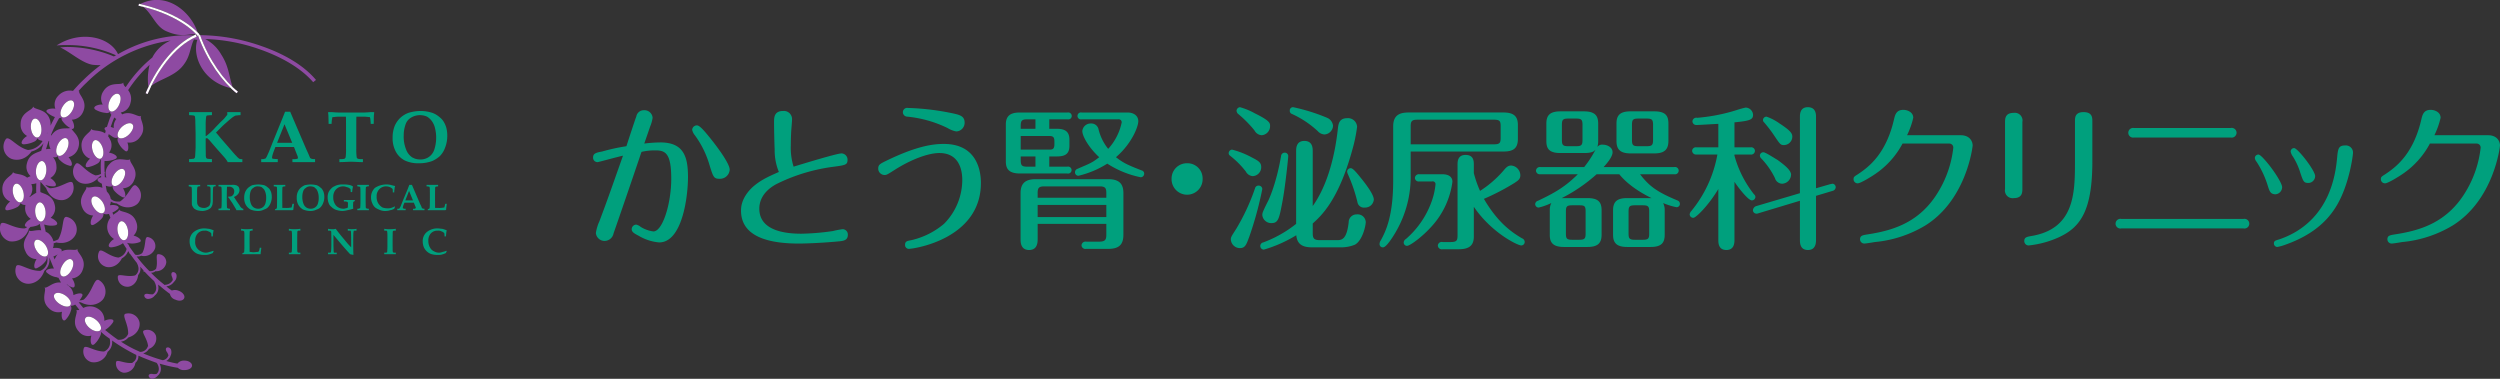 <svg id="logo.svg" xmlns="http://www.w3.org/2000/svg" width="660" height="100" viewBox="0 0 660 100">
  <rect x="0" y="0" width="660" height="100" fill="#333333" stroke="none"/>
  <defs>
    <style>
      .cls-1 {
        fill: #00a07d;
      }

      .cls-1, .cls-2, .cls-3 {
        fill-rule: evenodd;
      }

      .cls-2 {
        fill: #8e4aa2;
      }

      .cls-3 {
        fill: #fff;
      }
    </style>
  </defs>
  <path id="シェイプ_559" data-name="シェイプ 559" class="cls-1" d="M1642.66,16196.4c0-1.8-1.27-2.1-3.73-2.6a66.024,66.024,0,0,0-11.22-1.3,1.142,1.142,0,0,0-1.35,1.2,1.2,1.2,0,0,0,1.23,1.1,31.1,31.1,0,0,1,10.56,3,6.954,6.954,0,0,0,2.3.9A2.291,2.291,0,0,0,1642.66,16196.4Zm-22.81,12.2a1.7,1.7,0,0,0,1.68,1.6c0.49,0,.7-0.1,2.42-1.2,4.67-3,9.21-4.6,12.03-4.6,5.2,0,6.06,4.4,6.06,7.1a16.489,16.489,0,0,1-4.83,11.6,20.486,20.486,0,0,1-8.59,4.3c-1.11.2-1.68,0.3-1.68,1.2a1,1,0,0,0,.98,1.1c1.35,0,19.04-2.6,19.04-17.4,0-3.5-1.23-10.3-9.79-10.3-2.78,0-7,.5-14.9,4.3C1620.18,16207.3,1619.85,16207.5,1619.85,16208.6Zm-26.23.8c-3.2,1.4-5.04,2.3-7.05,4.1-2.9,2.8-2.94,5.3-2.94,6.1,0,7.4,8.43,8.7,15.31,8.7,1.14,0,5.57-.1,10.72-0.6,0.86-.1,2.17-0.2,2.17-1.7a1.407,1.407,0,0,0-1.39-1.5,25.43,25.43,0,0,0-2.58.5,63.8,63.8,0,0,1-8.35.7c-4.95,0-11.05-1.1-11.05-6.6,0-4.2,3.89-6.2,4.91-6.7a47.522,47.522,0,0,1,14.86-4.4c2.95-.4,3.52-0.5,3.52-1.8a1.644,1.644,0,0,0-1.59-1.7c-1.27,0-10.69,2.9-12.65,3.5a16.63,16.63,0,0,1-.74-5.6c0-.7.04-2.7,0.12-3.9,0.04-.5.21-2.5,0.21-3a2.153,2.153,0,0,0-2.38-2.2c-2.37,0-2.37,1.8-2.37,2.9,0,2,.08,5.3.16,7.3A15.1,15.1,0,0,0,1593.62,16209.4Zm-21.62-12.3a1.25,1.25,0,0,0-1.27,1.2,3.661,3.661,0,0,0,.78,1.5,25.107,25.107,0,0,1,3.81,7.8c0.98,3.2,1.15,3.6,2.66,3.6a2.565,2.565,0,0,0,2.66-2.4c0-1.7-3.56-6.4-5.44-8.7C1574.05,16198.7,1572.74,16197.1,1572,16197.1Zm-13.92,4.8c0.54-1.5,1.35-3.9,1.6-4.6a9.236,9.236,0,0,0,.61-2.2,2.165,2.165,0,0,0-2.33-2,1.982,1.982,0,0,0-1.96,1.6c-0.41,1.1-2.22,6.6-2.62,7.9a52.317,52.317,0,0,0-6.43,1.4c-1.6.3-2.38,0.5-2.38,1.6a1.167,1.167,0,0,0,1.23,1.2c0.17,0,5.65-1.5,6.67-1.7-3.6,10.2-4.01,11.4-6.22,17.3a11.667,11.667,0,0,0-.94,3.1,2.3,2.3,0,0,0,2.42,2.1,2.432,2.432,0,0,0,2.25-2c0.2-.5,5.4-15.6,7.37-21.5a15.044,15.044,0,0,1,3.64-.4c2.66,0,4.22.7,4.22,7.5,0,6.6-2.3,13.9-4.71,13.9a8.4,8.4,0,0,1-3.36-1.2,2.662,2.662,0,0,0-1.18-.6,1.221,1.221,0,0,0-1.19,1.2c0,0.6.37,1,1.76,1.7a12.723,12.723,0,0,0,5.48,1.8c6.06,0,7.62-11.9,7.62-17.3s-1.19-9.1-7.29-9.1A36.714,36.714,0,0,0,1558.08,16201.9Zm103.86,14.3v-1.2c0-1.3.24-1.8,1.76-1.8h14.61c1.52,0,1.76.5,1.76,1.8v1.2h-18.13Zm0,5.1v-3.2h18.13v3.2h-18.13Zm18.13,1.8v2.8c0,1.4-.28,1.9-1.96,1.9h-3.32a1.05,1.05,0,0,0-1.27,1,1.038,1.038,0,0,0,1.27.9h5.81c3.03,0,3.98-1.3,3.98-3.8V16215c0-2.6-1.23-3.7-4.06-3.7h-19.03c-2.58,0-4.06.9-4.06,3.7v12.1c0,0.8,0,2.9,2.25,2.9s2.26-2.1,2.26-2.9v-4h18.13Zm3.15-27.6a0.786,0.786,0,0,1,.91.8,14.642,14.642,0,0,1-3.57,7,13.163,13.163,0,0,1-2.53-5.1,1.944,1.944,0,0,0-2.01-1.6,2.212,2.212,0,0,0-2.29,2c0,1.3,1.63,4.3,4.46,6.9-1.92,1.5-2.33,1.6-5.81,3.1a0.94,0.94,0,0,0-.58.9,0.9,0.9,0,0,0,.9.9,24.633,24.633,0,0,0,7.62-3.2,25.65,25.65,0,0,0,8.84,3.6,0.943,0.943,0,0,0,.9-0.9,0.835,0.835,0,0,0-.65-0.9c-3.56-1.4-4.75-1.9-6.8-3.5,4.1-3.5,5.9-8,5.9-9.5,0-1.4-1.15-2.3-2.87-2.3h-12.08a0.917,0.917,0,0,0-1.1.9,0.9,0.9,0,0,0,1.1.9h9.66Zm-21.86,9.8v2.7h-2.17c-1.43,0-1.72-.3-1.72-1.8v-0.9h3.89Zm-3.89-7.3v-0.7c0-1.4.25-1.8,1.72-1.8h2.17v2.5h-3.89Zm7.37,1.9c0.98,0,1.52.1,1.52,1.4v0.8c0,1.4-.62,1.4-1.52,1.4h-7.37v-3.6h7.37Zm0.17-1.9v-2.5h4.83a0.9,0.9,0,0,0,1.1-.9,0.926,0.926,0,0,0-1.1-.9h-12.57c-2.58,0-3.73.9-3.73,3.2v9.7c0,2,.82,3.2,3.73,3.2h12.49a0.925,0.925,0,1,0,0-1.8h-4.75v-2.7h2c2.09,0,3.32-.6,3.32-2.8v-1.6c0-2.1-1.07-2.9-3.32-2.9h-2Zm36.39,9.1a4.027,4.027,0,0,0-4.1,4,4.1,4.1,0,1,0,8.19,0A3.994,3.994,0,0,0,1701.4,16207.1Zm329.28-7.4a21.315,21.315,0,0,0,1.64-4.6c0-1.5-1.56-2.1-2.62-2.1-1.85,0-2.17,1.3-2.46,2.5-2.13,9.3-6.84,12.7-9.54,14.5-0.94.6-1.15,0.7-1.15,1.3a1.087,1.087,0,0,0,1.11,1.1c0.7,0,3.36-1.6,4.67-2.5a22.282,22.282,0,0,0,7.16-8h12.37a1.044,1.044,0,0,1,1.02,1.2,28.4,28.4,0,0,1-3.81,11.3c-4.99,8.5-12.36,10.5-18.95,11.5-1.19.2-1.85,0.3-1.85,1.3a1.139,1.139,0,0,0,1.11,1.1c0.37,0,2.25-.3,2.78-0.4a31.476,31.476,0,0,0,13.39-4.4c10.85-6.8,12.45-20.8,12.45-21.1,0-1-.7-2.7-3.15-2.7h-14.17Zm-23.54,2.7c-1.84,0-1.92.9-2.17,3.5-1.35,14.8-10.23,19.6-15.27,21.3-1.02.3-1.39,0.4-1.39,1.1a0.93,0.93,0,0,0,.9.9,11.217,11.217,0,0,0,1.56-.4c7.69-2.6,11.75-6.5,14.16-10.6,3.32-5.6,4.26-13.3,4.26-13.8A1.882,1.882,0,0,0,2007.14,16202.4Zm-9.62,9.9a1.842,1.842,0,0,0,1.68-1.8c0-1.5-4.63-7.4-5.53-7.4a0.912,0.912,0,0,0-.94.9,3.211,3.211,0,0,0,.58,1.3,17.712,17.712,0,0,1,2,4.4C1996.09,16212,1996.21,16212.3,1997.52,16212.3Zm-8.88,3a1.9,1.9,0,0,0,1.84-1.9c0-.9-1.84-3.9-3.73-6.2-0.65-.8-2-2.4-2.53-2.4a0.938,0.938,0,0,0-.94.9,1.79,1.79,0,0,0,.45,1,24.737,24.737,0,0,1,2.98,6.4C1987.16,16214.5,1987.37,16215.2,1988.64,16215.3Zm-40.57,6.5a1.281,1.281,0,1,0,0,2.5h32.18a1.281,1.281,0,1,0,0-2.5h-32.18Zm3.36-24a1.281,1.281,0,1,0,0,2.5h25.42a1.3,1.3,0,0,0,1.6-1.3,1.288,1.288,0,0,0-1.6-1.2h-25.42Zm-11.05-1.8c0-.9,0-2.4-2.33-2.4-2.26,0-2.26,1.5-2.26,2.4v10.9c0,8.3-.24,17.5-11.46,19.4-1.1.2-1.92,0.3-1.92,1.3a1.16,1.16,0,0,0,1.14,1.2,25.413,25.413,0,0,0,8.07-2.2c5.57-2.6,8.76-6.9,8.76-20V16196Zm-18.47.2a2.037,2.037,0,0,0-2.33-2.4c-2.25,0-2.25,1.6-2.25,2.5v17.6a2.037,2.037,0,0,0,2.33,2.4c2.25,0,2.25-1.6,2.25-2.5v-17.6Zm-30.45,3.5a21.315,21.315,0,0,0,1.64-4.6c0-1.5-1.56-2.1-2.62-2.1-1.85,0-2.17,1.3-2.46,2.5-2.13,9.3-6.84,12.7-9.54,14.5-0.94.6-1.14,0.7-1.14,1.3a1.078,1.078,0,0,0,1.1,1.1c0.7,0,3.36-1.6,4.67-2.5a22.282,22.282,0,0,0,7.16-8h12.37a1.044,1.044,0,0,1,1.02,1.2,28.4,28.4,0,0,1-3.81,11.3c-4.99,8.5-12.36,10.5-18.95,11.5-1.19.2-1.85,0.3-1.85,1.3a1.139,1.139,0,0,0,1.11,1.1c0.37,0,2.25-.3,2.78-0.4a31.476,31.476,0,0,0,13.39-4.4c10.85-6.8,12.45-20.8,12.45-21.1,0-1-.7-2.7-3.15-2.7h-14.17Zm-37.91,4.5a0.9,0.9,0,0,0-.94.9,1.1,1.1,0,0,0,.33.7,20.33,20.33,0,0,1,3.64,5.2,2.029,2.029,0,0,0,1.93,1.5,2.462,2.462,0,0,0,2.33-2.4c0-1.3-2.25-2.9-3.6-3.9C1856.67,16205.9,1854.13,16204.2,1853.55,16204.2Zm0.82-9.4a0.912,0.912,0,0,0-.94.9,0.781,0.781,0,0,0,.29.6,36.348,36.348,0,0,1,2.74,3.6c1.52,2.3,1.68,2.4,2.54,2.4a2.24,2.24,0,0,0,2.17-2.2c0-.8-0.29-1.5-3.36-3.5A13.457,13.457,0,0,0,1854.37,16194.8Zm13.06,20.9,4.34-1.3a1.063,1.063,0,0,0,.86-1,0.934,0.934,0,0,0-.82-0.9c-0.16,0-.36.1-0.57,0.1l-3.81,1.1v-18.8c0-.7,0-2.6-2.17-2.6-2.08,0-2.08,1.9-2.08,2.6v20.1l-11.51,3.4a1.281,1.281,0,0,0-.9,1.1,0.924,0.924,0,0,0,.86.9,1.309,1.309,0,0,0,.61-0.1l10.94-3.3v10.3c0,0.8,0,2.7,2.12,2.7s2.13-2,2.13-2.7v-11.6Zm-21.53-3.7c0.69,1.1,3.56,4.9,4.58,4.9a0.94,0.94,0,0,0,.95-0.9,0.926,0.926,0,0,0-.37-0.7,28.611,28.611,0,0,1-5.16-10.2v-0.3h4.26a1,1,0,0,0,1.14-1,0.958,0.958,0,0,0-1.14-.9h-4.26v-6.6c4.05-.4,4.91-0.7,4.91-2a2.021,2.021,0,0,0-1.96-1.9,23.347,23.347,0,0,0-2.5.7,47.414,47.414,0,0,1-10.28,2,1.038,1.038,0,0,0-1.27.9,1.014,1.014,0,0,0,1.11,1c0.57,0,3.6-.2,5.73-0.3v6.2h-5.77a0.983,0.983,0,0,0-1.15.9,1.044,1.044,0,0,0,1.15,1h5.52a32.543,32.543,0,0,1-6.87,14.9,1.573,1.573,0,0,0-.45.9,0.948,0.948,0,0,0,.98.9c0.65,0,3.89-3.1,6.59-7.6v13.4c0,0.8,0,2.7,2.13,2.7s2.13-2,2.13-2.7V16212Zm-21.49-11.1c0,1.4-.29,1.7-1.68,1.7h-2.21c-1.43,0-1.68-.3-1.68-1.7v-3.9c0-1.4.25-1.7,1.68-1.7h2.21c1.39,0,1.68.3,1.68,1.7v3.9Zm-1.02,24.8c0,1.3-.29,1.6-1.68,1.6h-2.09c-1.39,0-1.68-.3-1.68-1.6v-5.9c0-1.3.29-1.6,1.68-1.6h2.09c1.39,0,1.68.3,1.68,1.6v5.9Zm-16.79,0c0,1.3-.29,1.6-1.68,1.6h-1.84c-1.43,0-1.68-.3-1.68-1.6v-5.9c0-1.3.25-1.6,1.68-1.6h1.84c1.39,0,1.68.2,1.68,1.6v5.9Zm21.86-29.1c0-1.9-.65-3.2-3.68-3.2h-6.31c-2.74,0-3.72,1-3.72,3.2v4.6c0,2,.74,3.3,3.72,3.3h6.31c2.7,0,3.68-1.1,3.68-3.3v-4.6Zm-22.68,4.3c0,1.4-.28,1.7-1.68,1.7h-2.08c-1.4,0-1.68-.3-1.68-1.7v-3.9c0-1.4.28-1.7,1.68-1.7h2.08c1.4,0,1.68.3,1.68,1.7v3.9Zm5.57,7.2c0.57-.6,2.37-2.6,2.37-3.9s-1.39-2-2.53-2a1.524,1.524,0,0,0-1.48.6,5.43,5.43,0,0,0,.21-1.6v-4.6c0-2-.82-3.2-3.73-3.2h-6.22c-2.74,0-3.73,1-3.73,3.2v4.6c0,2,.66,3.2,3.73,3.2h6.22c2.05,0,2.58-.4,3.03-0.9a27.817,27.817,0,0,1-2.99,4.6h-11.58a1.016,1.016,0,0,0-1.15,1,1,1,0,0,0,1.15.9h9.9c-3.23,3.2-5.85,4.8-10.52,7a0.978,0.978,0,0,0-.74.9,0.931,0.931,0,0,0,.91.9,16.19,16.19,0,0,0,3.35-1.2,4.116,4.116,0,0,0-.41,1.9v6.5c0,1.9.7,3.2,3.73,3.2h6.22c2.58,0,3.73-.9,3.73-3.2v-6.5c0-2.2-.94-3.2-3.73-3.2h-6.79a42.849,42.849,0,0,0,9.21-6.3h5.98c0.73,0.9,3.02,3.6,8.51,6.3h-6.43c-2.49,0-3.72.8-3.72,3.2v6.5c0,2,.82,3.2,3.72,3.2h6.19c2.74,0,3.72-1,3.72-3.2v-6.5a4.116,4.116,0,0,0-.41-1.9,17.189,17.189,0,0,0,3.52,1.1,0.865,0.865,0,0,0,.9-0.9,0.94,0.94,0,0,0-.69-0.9c-5.28-2.2-7.37-3.7-9.83-6.9h9.05a0.968,0.968,0,1,0,0-1.9h-18.67Zm-45.28,3.8a0.731,0.731,0,0,1,.91.7,18.328,18.328,0,0,1-.86,4.1,23.565,23.565,0,0,1-6.96,10.4,1.109,1.109,0,0,0-.58.9,0.865,0.865,0,0,0,.9.9c0.7,0,4.02-2.3,6.8-5.5a21.65,21.65,0,0,0,5.16-11.4c0-1.6-1.44-2-2.66-2h-6.06a1.048,1.048,0,0,0-1.19,1,1,1,0,0,0,1.19.9h3.35Zm11.02,6.7c4.71,6.9,11.58,10.2,12.53,10.2a0.917,0.917,0,0,0,.9-0.9,1.061,1.061,0,0,0-.74-1c-2.7-1.6-6.35-4.1-10.03-10.4a60.8,60.8,0,0,0,8.07-4.2c0.9-.6,1.55-1,1.55-2a2.627,2.627,0,0,0-2.41-2.6c-0.74,0-1.19.3-2.09,1.4a28.575,28.575,0,0,1-6.14,5.3,29.657,29.657,0,0,1-1.64-4.7v-2.2c0-.9,0-2.6-2.17-2.6-2.13,0-2.13,1.8-2.13,2.6v18.6c0,1.4-.21,1.8-1.84,1.8h-2.09a1.023,1.023,0,0,0-1.27.9,1.05,1.05,0,0,0,1.27,1h4.22c2.37,0,4.01-.7,4.01-3.3v-7.9Zm-16.67-21.2c0-1.4.29-1.8,1.76-1.8h20.27c1.48,0,1.72.4,1.72,1.7v3.1c0,1.3-.24,1.7-1.72,1.7h-22.03v-4.7Zm0,6.6h24.57c2.58,0,3.73-.9,3.73-3.3v-3.7c0-1.9-.7-3.3-3.73-3.3h-25.14c-2.62,0-4.05.9-4.05,3.7v14.3c0,9.3-1.93,13.3-3.24,15.7a1.88,1.88,0,0,0-.36,1,0.856,0.856,0,0,0,.94.9c0.86,0,2.7-2.9,3.48-4.3a29,29,0,0,0,3.8-15.1v-5.9Zm-16.78,5.3a2.743,2.743,0,0,0,.25.8,41.119,41.119,0,0,1,2.46,7.2,1.741,1.741,0,0,0,1.96,1.5,2.313,2.313,0,0,0,2.38-2.1c0-1.4-2.25-4.3-3.81-6.2-0.98-1.2-1.76-2.1-2.29-2.1A0.947,0.947,0,0,0,1743.64,16209.3Zm-16.41-5a0.974,0.974,0,0,0-1.03.9c-1.31,7.6-3.39,11.9-3.6,12.2-1.23,2.5-1.35,2.8-1.35,3.4a2.365,2.365,0,0,0,2.42,2.1c1.8,0,2.04-1.2,2.86-5.5,0.78-4,1.56-11.7,1.56-12.1A0.9,0.9,0,0,0,1727.23,16204.3Zm2.17-12a0.844,0.844,0,0,0-.9.9,0.871,0.871,0,0,0,.61.9,25.537,25.537,0,0,1,6.76,4.5,2.589,2.589,0,0,0,1.76.9,2.4,2.4,0,0,0,2.29-2.3,2.575,2.575,0,0,0-1.56-2.1A49.56,49.56,0,0,0,1729.4,16192.3Zm-9.21,20.7a0.911,0.911,0,0,0-.86.7,55.623,55.623,0,0,1-4.96,10.7c-1.27,2-1.43,2.2-1.43,2.8a2.409,2.409,0,0,0,2.41,2.3c1.4,0,1.72-1,2.46-3a92.534,92.534,0,0,0,3.44-12.6A0.96,0.96,0,0,0,1720.19,16213Zm-6.92-9.5a0.959,0.959,0,0,0-.9.9,0.813,0.813,0,0,0,.36.7,23.425,23.425,0,0,1,4.18,4.2,2.231,2.231,0,0,0,1.84,1.2,2.358,2.358,0,0,0,2.21-2.4c0-1.3-.86-1.7-2.78-2.7A22.692,22.692,0,0,0,1713.27,16203.5Zm2.08-11.2a0.994,0.994,0,0,0-.9,1,1.4,1.4,0,0,0,.33.7,30.876,30.876,0,0,1,4.38,4.4,2.362,2.362,0,0,0,1.89,1.3,2.388,2.388,0,0,0,2.25-2.4c0-.8,0-1.4-4.06-3.4A17.624,17.624,0,0,0,1715.35,16192.3Zm19.21,30.7c2.21-2,6.79-6.1,10.44-19.4a40.218,40.218,0,0,0,1.27-6.1,2.4,2.4,0,0,0-2.63-2.3c-2.12,0-2.29,1.6-2.41,2.5-1.02,9.6-3.6,16.4-6.67,20.7v-14.5c0-.7,0-2.7-2.21-2.7-2.17,0-2.17,2-2.17,2.7v19.2a31.407,31.407,0,0,1-8.68,4.9,0.958,0.958,0,0,0,.16,1.9,35.209,35.209,0,0,0,8.56-3.8c0.24,2.8,2.21,3.2,4.3,3.2h7.36a9.669,9.669,0,0,0,3.81-.7c2.01-1.1,2.87-5,2.87-6a2.137,2.137,0,0,0-2.38-2,2.081,2.081,0,0,0-2.13,2.1c-0.53,4.7-1.92,4.7-3.23,4.7h-4.34c-1.64,0-1.92-.5-1.92-1.9v-2.5Z" transform="translate(-1388 -16164)"/>
  <g id="g">
    <path id="シェイプ_559-2" data-name="シェイプ 559" class="cls-1" d="M1451.98,16206v0.8h-3.86a6.214,6.214,0,0,0-.74-1.1l-1.86-2.1c-1.4-1.6-2.15-2.5-2.24-2.6-0.23-.2-0.41-0.4-0.54-0.5h-0.36l-0.07.1a0.772,0.772,0,0,0-.01.2v2.1l0.03,1.9a2.22,2.22,0,0,0,.12.9,0.729,0.729,0,0,0,.26.2,9.732,9.732,0,0,0,1.24.1v0.8h-6.03v-0.8c0.66,0,1.08-.1,1.27-0.1l0.18-.2a0.261,0.261,0,0,0,.11-0.2,5.5,5.5,0,0,0,.07-0.8c0.06-.9.09-1.6,0.09-2v-3.4l-0.07-3a10.428,10.428,0,0,0-.08-1.4,0.751,0.751,0,0,0-.11-0.3l-0.2-.1a10.711,10.711,0,0,0-1.26-.1v-0.8h6.03v0.8a12.77,12.77,0,0,0-1.34.1,0.753,0.753,0,0,0-.2.4,16.242,16.242,0,0,0-.11,2.3v2.7h0.15a16.921,16.921,0,0,0,2.45-2.3l1.35-1.4q0.66-.6.93-0.9l0.83-1a4.975,4.975,0,0,0-.03-0.7h3.53v0.8c-0.59,0-1.02.1-1.29,0.1a4.246,4.246,0,0,0-.99.6c-0.39.3-1.2,1-2.42,2.1l-1.8,1.8c0.31,0.3.76,0.9,1.36,1.6l2.09,2.4c0.96,1.1,1.61,1.9,1.96,2.2a3.436,3.436,0,0,0,.75.7,1.678,1.678,0,0,0,.81.1m4.98,0.8v-0.8a1.814,1.814,0,0,0,.92-0.1,0.259,0.259,0,0,0,.25-0.1l0.21-.3c0.07-.1.29-0.6,0.65-1.4,0.17-.4.48-1.2,0.95-2.4l2.48-6.1,0.84-2.1h1.35l4.25,9.9,0.59,1.3,0.38,0.9a0.359,0.359,0,0,0,.18.2l0.19,0.1a2.57,2.57,0,0,0,.56.1h0.42v0.8h-5.98v-0.8a3.247,3.247,0,0,0,1.3-.1q0.15,0,.15-0.3a2.316,2.316,0,0,0-.22-0.7l-0.82-2.1h-4.9l-0.42,1.1a8.2,8.2,0,0,0-.47,1.6,0.492,0.492,0,0,0,.15.4,12.573,12.573,0,0,0,1.36.1v0.8h-4.37Zm4.19-5.1h3.99l-2.03-4.9Zm16.45,5.1v-0.8a3.856,3.856,0,0,0,1.36-.1,0.642,0.642,0,0,0,.29-0.4,15.6,15.6,0,0,0,.1-2.4v-5.7c0-1.6-.01-2.4-0.03-2.6h-1.36a9.944,9.944,0,0,0-1.8.1h-0.36a1.192,1.192,0,0,0-.12.4,8.284,8.284,0,0,0-.14,1.4h-0.79c-0.02-1.2-.04-2-0.05-2.1-0.01-.3-0.05-0.6-0.09-0.9l0.08-.1h0.95a23.757,23.757,0,0,0,3.15.1h3.83a24.047,24.047,0,0,0,3.2-.1h0.89l0.09,0.1a8.466,8.466,0,0,0-.1,1c-0.01,0-.02.7-0.04,2h-0.79a12.813,12.813,0,0,0-.12-1.4,1.969,1.969,0,0,0-.12-0.4h-0.31a10.475,10.475,0,0,0-1.87-.1h-1.36c-0.02.2-.03,1.1-0.03,2.6v5.7a17.124,17.124,0,0,0,.1,2.4,0.608,0.608,0,0,0,.29.4,3.856,3.856,0,0,0,1.36.1v0.8c-1.23,0-2.26-.1-3.1-0.1-0.9,0-1.94.1-3.11,0.1m14.05-6.5a8.215,8.215,0,0,1,.53-3,6.505,6.505,0,0,1,1.51-2.2,6.637,6.637,0,0,1,2.12-1.3,11.026,11.026,0,0,1,3.22-.5,10.165,10.165,0,0,1,3.13.5,6.014,6.014,0,0,1,1.85,1.1,4.435,4.435,0,0,1,1.22,1.4,6.3,6.3,0,0,1,.64,1.6,8.132,8.132,0,0,1,.21,1.9,8.62,8.62,0,0,1-.62,3.3,6.059,6.059,0,0,1-1.33,2.1,7.65,7.65,0,0,1-2,1.3,9.656,9.656,0,0,1-3.52.6,8.268,8.268,0,0,1-3.67-.7,5.628,5.628,0,0,1-2.41-2.3,7.472,7.472,0,0,1-.88-3.8m2.93-.5a8.8,8.8,0,0,0,.61,3.6,4.21,4.21,0,0,0,1.56,2.1,4.1,4.1,0,0,0,2.24.6,3.9,3.9,0,0,0,2.14-.6,3.81,3.81,0,0,0,1.49-1.9,10.34,10.34,0,0,0,.24-5.7,5.217,5.217,0,0,0-.83-1.9,4.413,4.413,0,0,0-1.28-1.2,4.584,4.584,0,0,0-4.31.3,3.291,3.291,0,0,0-1.42,1.9,8.479,8.479,0,0,0-.44,2.8m-56.76,13.4v-0.4h3.03v0.4a1.028,1.028,0,0,0-.66.1l-0.1.2a8.236,8.236,0,0,0-.06,1.3v1.6c0,0.6.01,1,.02,1.1a1.219,1.219,0,0,0,.23.7,1.2,1.2,0,0,0,.56.5,2.539,2.539,0,0,0,.96.2,1.73,1.73,0,0,0,1.06-.3,0.957,0.957,0,0,0,.56-0.6,3.423,3.423,0,0,0,.17-1.3v-2.6a3,3,0,0,0-.07-0.7l-0.11-.1a1.173,1.173,0,0,0-.69-0.1v-0.4h2.22v0.4a0.776,0.776,0,0,0-.56.1l-0.09.1a6.437,6.437,0,0,0-.07,1c-0.02.6-.03,1-0.03,1.3v1.2a6.819,6.819,0,0,1-.07.9,1.572,1.572,0,0,1-.25.7,1.063,1.063,0,0,1-.53.6,2.213,2.213,0,0,1-.83.4,3.538,3.538,0,0,1-1.1.2,5.867,5.867,0,0,1-1.36-.2,4.628,4.628,0,0,1-.75-0.4,2.35,2.35,0,0,1-.45-0.6,1.468,1.468,0,0,1-.19-0.5c-0.01-.1-0.02-0.5-0.02-1l0.01-.9v-1.2q0-.6-0.03-1.2a1.594,1.594,0,0,0-.06-0.3l-0.12-.1Zm7.86,0v-0.4h3.52a3.429,3.429,0,0,1,1.13.1,1.58,1.58,0,0,1,.64.4,1.622,1.622,0,0,1-.1,1.9,2.636,2.636,0,0,1-1.11.8,4.852,4.852,0,0,0,.28.4,0.952,0.952,0,0,0,.18.3l0.05,0.1,0.75,1.1a2.391,2.391,0,0,1,.32.5,2.261,2.261,0,0,0,.44.5l0.16,0.1a0.282,0.282,0,0,0,.3.1v0.4h-1.83a0.943,0.943,0,0,0-.12-0.3l-1.02-1.7c-0.3-.4-0.55-0.8-0.75-1.1a0.937,0.937,0,0,0-.3-0.3l0.05-.2a2.062,2.062,0,0,0,.87-0.1,1.589,1.589,0,0,0,.5-0.5,1.53,1.53,0,0,0,.2-0.8,1.121,1.121,0,0,0-.21-0.7,1.289,1.289,0,0,0-.53-0.4,1.328,1.328,0,0,0-.72-0.1h-0.45c-0.01.2-.02,0.4-0.03,0.8q-0.03,1.35-.03,1.8c0,0.5,0,1,.01,1.6s0.03,1,.03,1.1a0.43,0.43,0,0,0,.06.3l0.06,0.1h0.14a0.705,0.705,0,0,0,.55.1v0.4h-3.04v-0.4a2.675,2.675,0,0,0,.64-0.1h0.09l0.04-.2a4.142,4.142,0,0,0,.05-0.5l0.03-1.4v-1.8l-0.02-1a3.259,3.259,0,0,0-.06-0.7l-0.07-.1a3.278,3.278,0,0,0-.7-0.1m6.79,3a3.843,3.843,0,0,1,.26-1.5,3.34,3.34,0,0,1,.76-1.1,4.759,4.759,0,0,1,1.08-.7,8.065,8.065,0,0,1,1.62-.2,7.486,7.486,0,0,1,1.58.2,3.148,3.148,0,0,1,.94.6,1.786,1.786,0,0,1,.61.7,2.434,2.434,0,0,1,.32.8,3.73,3.73,0,0,1,.11,1,3.971,3.971,0,0,1-.31,1.6,3.255,3.255,0,0,1-.67,1.1,2.231,2.231,0,0,1-1.02.6,3.4,3.4,0,0,1-1.77.4,5.1,5.1,0,0,1-1.86-.4,3.316,3.316,0,0,1-1.21-1.2,3.565,3.565,0,0,1-.44-1.9m1.47-.3a5.022,5.022,0,0,0,.31,1.9,1.969,1.969,0,0,0,.79,1,2.1,2.1,0,0,0,1.13.3,1.923,1.923,0,0,0,1.83-1.2,4.736,4.736,0,0,0,.27-1.7,4.394,4.394,0,0,0-.14-1.2,3.5,3.5,0,0,0-.42-1,5.492,5.492,0,0,0-.65-0.6,2.607,2.607,0,0,0-.98-0.2,1.683,1.683,0,0,0-1.2.4,1.7,1.7,0,0,0-.71.9,4.56,4.56,0,0,0-.23,1.4m6.65,3.6v-0.2a1.546,1.546,0,0,1,.35-0.2l0.13-.1,0.02-.1a6.149,6.149,0,0,0,.04-0.8c0.02-.5.02-1.1,0.02-1.8,0-1,0-1.6-.01-1.9a8.233,8.233,0,0,0-.05-1l-0.08-.1a3.5,3.5,0,0,0-.74-0.1v-0.4h3.05v0.4a3.208,3.208,0,0,0-.66.1l-0.08.1a3.416,3.416,0,0,0-.04.6c-0.02.3-.02,0.8-0.02,1.3v1.4c0,0.5.01,0.9,0.01,1.4,0,0.4,0,.7.01,0.8h0.9a4.957,4.957,0,0,0,1.27-.1h0.23c0.03-.1.06-0.1,0.09-0.2,0.06-.3.12-0.5,0.18-0.8h0.4l-0.01.1-0.12,1c-0.03.3-.04,0.5-0.05,0.5-0.09,0-.18.1-0.27,0.1h-4.57m5.75-3.3a3.668,3.668,0,0,1,.26-1.5,3.34,3.34,0,0,1,.76-1.1,4.759,4.759,0,0,1,1.08-.7,7.974,7.974,0,0,1,1.62-.2,7.486,7.486,0,0,1,1.58.2,3.148,3.148,0,0,1,.94.6,1.786,1.786,0,0,1,.61.7,2.434,2.434,0,0,1,.32.8,4.186,4.186,0,0,1,.11,1,3.971,3.971,0,0,1-.31,1.6,3.128,3.128,0,0,1-.68,1.1,2.171,2.171,0,0,1-1,.6,3.489,3.489,0,0,1-1.78.4,5.1,5.1,0,0,1-1.86-.4,3.316,3.316,0,0,1-1.21-1.2,3.565,3.565,0,0,1-.44-1.9m1.47-.3a5.022,5.022,0,0,0,.31,1.9,2.021,2.021,0,0,0,.79,1,2.072,2.072,0,0,0,1.13.3,1.923,1.923,0,0,0,1.83-1.2,4.736,4.736,0,0,0,.27-1.7,4.822,4.822,0,0,0-.14-1.2,3.5,3.5,0,0,0-.42-1,5.492,5.492,0,0,0-.65-0.6,2.619,2.619,0,0,0-.99-0.2,1.673,1.673,0,0,0-1.19.4,1.654,1.654,0,0,0-.71.9,4.56,4.56,0,0,0-.23,1.4m13.16-1.2h-0.38c0-.1-0.01-0.2-0.02-0.4a2.35,2.35,0,0,0-.05-0.4c-0.08-.1-0.17-0.1-0.26-0.2a1.779,1.779,0,0,0-.72-0.3,2.642,2.642,0,0,0-.92-0.2,2.573,2.573,0,0,0-1.92.8,2.822,2.822,0,0,0-.72,2,3.308,3.308,0,0,0,.76,2.3,2.587,2.587,0,0,0,1.86.8,1.391,1.391,0,0,0,.63-0.1,1.339,1.339,0,0,0,.59-0.2,3.091,3.091,0,0,0,.03-0.4c0-.3.01-0.4,0.01-0.5a1.546,1.546,0,0,0-.04-0.5l-0.13-.1a1.835,1.835,0,0,0-.91-0.1v-0.4h2.88v0.3a0.927,0.927,0,0,0-.37.2,0.3,0.3,0,0,0-.05.2c-0.02.4-.03,0.7-0.03,0.8a7.158,7.158,0,0,0,.05.8,15.038,15.038,0,0,1-1.56.4,6.116,6.116,0,0,1-1.33.2,5.586,5.586,0,0,1-1.91-.4,3.4,3.4,0,0,1-.99-0.7,2.043,2.043,0,0,1-.63-0.8,4.131,4.131,0,0,1-.34-1.7,3.546,3.546,0,0,1,.22-1.3,2.73,2.73,0,0,1,.62-0.9,2.217,2.217,0,0,1,.91-0.7,4.128,4.128,0,0,1,1.06-.4,4.714,4.714,0,0,1,1.22-.1,7.423,7.423,0,0,1,1.52.1,2.705,2.705,0,0,1,1.09.4l0.04,0.1a8.4,8.4,0,0,0-.21,1.4m4.41-1.9v0.4a0.752,0.752,0,0,0-.58.1h-0.13l-0.06.1a0.878,0.878,0,0,0-.04.3,4.23,4.23,0,0,0-.02.5c-0.01.8-.02,1.2-0.02,1.2v2l0.02,0.8a3.139,3.139,0,0,0,.04.7l0.07,0.1h0.14a0.78,0.78,0,0,0,.58.1v0.4h-3.05v-0.4a0.709,0.709,0,0,0,.57-0.1h0.14l0.05-.1a3.091,3.091,0,0,0,.03-0.4c0.03-.4.04-0.8,0.04-1.1v-2c0-.6,0-1-0.01-1.2a6.887,6.887,0,0,0-.05-0.8l-0.05-.1h-0.12a2.18,2.18,0,0,0-.6-0.1v-0.4h3.05m6.91,5.8-0.22.5a2.773,2.773,0,0,1-1.08.4,3.873,3.873,0,0,1-1.19.2,3.517,3.517,0,0,1-1.8-.4,3.194,3.194,0,0,1-1.04-.6,2.816,2.816,0,0,1-.66-1,3.678,3.678,0,0,1-.35-1.6,3.419,3.419,0,0,1,1.03-2.5,5.559,5.559,0,0,1,4.09-.8q0.51,0.15,1.2.3l0.02,0.1a2.016,2.016,0,0,0-.12.6,6.859,6.859,0,0,0-.09,1h-0.38c0-.4-0.02-0.7-0.04-0.9a2.377,2.377,0,0,0-.73-0.5,2.836,2.836,0,0,0-1.02-.2,2.378,2.378,0,0,0-1.81.8,2.555,2.555,0,0,0-.67,1.9,3.533,3.533,0,0,0,.23,1.4,3.221,3.221,0,0,0,1.37,1.5,4.494,4.494,0,0,0,1.26.2,2.83,2.83,0,0,0,.93-0.1,4.863,4.863,0,0,0,.95-0.4Zm0.59,0.9v-0.4h0.47l0.12-.1,0.11-.2a3.8,3.8,0,0,0,.33-0.7l0.48-1.2,1.25-3,0.42-1.1h0.69l2.14,5,0.3,0.6,0.19,0.5,0.09,0.1h0.1c0.04,0.1.13,0.1,0.28,0.1h0.21v0.4h-3.02v-0.4a0.9,0.9,0,0,0,.66-0.1l0.08-.1a1.168,1.168,0,0,0-.12-0.4l-0.41-1h-2.47l-0.21.5a3.492,3.492,0,0,0-.24.9l0.07,0.1a1.068,1.068,0,0,0,.69.1v0.4h-2.21Zm2.12-2.6h2.02l-1.03-2.5Zm5.92,2.6v-0.2a1.546,1.546,0,0,1,.35-0.2l0.13-.1,0.02-.1a7.392,7.392,0,0,0,.05-0.8c0.01-.5.02-1.1,0.02-1.8,0-1,0-1.6-.01-1.9a5.784,5.784,0,0,0-.06-1l-0.07-.1a3.625,3.625,0,0,0-.74-0.1v-0.4h3.05v0.4a3.223,3.223,0,0,0-.67.1l-0.07.1a2.124,2.124,0,0,0-.05.6c-0.01.3-.02,0.8-0.02,1.3v1.4c0.01,0.5.01,0.9,0.01,1.4,0,0.4.01,0.7,0.01,0.8h0.9a4.918,4.918,0,0,0,1.27-.1h0.24a1.667,1.667,0,0,1,.08-0.2c0.06-.3.13-0.5,0.19-0.8h0.39l-0.01.1-0.12,1c-0.02.3-.04,0.5-0.04,0.5-0.09,0-.19.1-0.28,0.1h-4.57m-56.52,10.8-0.22.5a6.678,6.678,0,0,1-1.08.4,4.189,4.189,0,0,1-1.19.1,4.994,4.994,0,0,1-1.8-.3,3.394,3.394,0,0,1-1.04-.7,3.688,3.688,0,0,1-.66-0.9,4.135,4.135,0,0,1-.35-1.7,3.05,3.05,0,0,1,1.03-2.4,4.362,4.362,0,0,1,2.93-1c0.43,0,.81.1,1.16,0.1a9.311,9.311,0,0,1,1.2.4h0.02q-0.075.3-.12,0.6c-0.05.4-.08,0.7-0.09,1h-0.38a6.9,6.9,0,0,0-.04-0.8,1.382,1.382,0,0,0-.73-0.5,1.618,1.618,0,0,0-1.02-.2,2.268,2.268,0,0,0-1.8.7,2.726,2.726,0,0,0-.68,2,2.669,2.669,0,0,0,1.6,2.8,2.5,2.5,0,0,0,1.26.3,2.86,2.86,0,0,0,.93-0.2,4.121,4.121,0,0,0,.95-0.3Zm7.56,0.8v-0.2a1.007,1.007,0,0,0,.35-0.2l0.13-.1h0.02c0.02-.1.03-0.4,0.05-0.9s0.01-1.1.01-1.8v-1.8a4.8,4.8,0,0,0-.06-1l-0.08-.1a1.145,1.145,0,0,0-.73-0.1v-0.5a5.973,5.973,0,0,0,1.39.1,8.819,8.819,0,0,0,1.65-.1v0.5a1,1,0,0,0-.66.1h-0.07a4.275,4.275,0,0,0-.05.6c-0.02.4-.02,0.8-0.02,1.4v1.3c0,0.5.01,1,.01,1.4,0,0.5,0,.7.01,0.8a8.377,8.377,0,0,1,.9.1c0.49,0,.91-0.1,1.27-0.1a0.372,0.372,0,0,1,.24-0.1,0.5,0.5,0,0,0,.08-0.2,7.021,7.021,0,0,0,.18-0.8h0.4l-0.01.2-0.12.9c-0.03.3-.04,0.5-0.04,0.6h-4.85m15.34-6.7v0.5h-0.58l-0.13.1h-0.05c-0.02.1-.04,0.2-0.05,0.3s-0.01.3-.01,0.5c-0.02.8-.02,1.2-0.02,1.3v1.9l0.01,0.9a2.452,2.452,0,0,0,.05.6l0.07,0.1,0.14,0.1h0.57v0.4h-3.04v-0.4h0.57l0.14-.1h0.04a4.8,4.8,0,0,0,.04-0.5c0.03-.4.04-0.7,0.04-1.1v-2c0-.6,0-1-0.01-1.2a4.164,4.164,0,0,0-.06-0.7l-0.04-.1-0.12-.1h-0.6v-0.5a5.885,5.885,0,0,0,1.38.1,8.874,8.874,0,0,0,1.66-.1m7.3,6.3h0.65l0.09-.1,0.05-.2a7.586,7.586,0,0,0,.07-0.8c0.01-.3.02-0.6,0.02-1.1v-1.5l-0.02-1.4c-0.01-.2-0.01-0.4-0.03-0.5l-0.07-.1-0.15-.1h-0.61v-0.5a3.445,3.445,0,0,0,.9.1h0.69l0.44-.1q0.99,1.35,2.4,3a21.057,21.057,0,0,0,1.68,1.9v-1.1q0-2.55-.06-3a1.114,1.114,0,0,0-.08-0.3h-0.75v-0.5a4.142,4.142,0,0,0,1.07.1,5.905,5.905,0,0,0,1.23-.1v0.5h-0.7l-0.05.1a5.723,5.723,0,0,0-.1,1.1c-0.01.6-.02,1-0.02,1.3,0,2.1.02,3.4,0.06,3.8l-0.06.1c-0.27-.1-0.54-0.1-0.82-0.2q-1.545-1.65-4.4-5.1v2.3c0,0.5.01,1,.04,1.6a3.259,3.259,0,0,0,.06.7l0.06,0.1h0.71v0.4h-2.3v-0.4Zm17.89-6.3v0.5h-0.58l-0.13.1h-0.05c-0.02.1-.04,0.2-0.05,0.3s-0.01.3-.01,0.5c-0.02.8-.02,1.2-0.02,1.3v1.9l0.01,0.9a2.452,2.452,0,0,0,.05.6l0.06,0.1,0.15,0.1h0.57v0.4h-3.05v-0.4h0.58l0.14-.1h0.04c0.01-.1.02-0.2,0.04-0.5,0.03-.4.04-0.7,0.04-1.1v-2c0-.6,0-1-0.01-1.2a5.774,5.774,0,0,0-.06-0.7l-0.04-.1-0.12-.1h-0.61v-0.5a6.016,6.016,0,0,0,1.39.1,8.874,8.874,0,0,0,1.66-.1m13.45,5.9-0.22.5a6.967,6.967,0,0,1-1.07.4,4.263,4.263,0,0,1-1.2.1,4.994,4.994,0,0,1-1.8-.3,3.519,3.519,0,0,1-1.04-.7,3.97,3.97,0,0,1-.66-0.9,4.135,4.135,0,0,1-.35-1.7,3.026,3.026,0,0,1,1.04-2.4,4.334,4.334,0,0,1,2.92-1c0.43,0,.82.1,1.16,0.1a8.83,8.83,0,0,1,1.2.4h0.02q-0.075.3-.12,0.6c-0.04.4-.07,0.7-0.09,1h-0.37c-0.01-.4-0.03-0.6-0.05-0.8a1.4,1.4,0,0,0-.72-0.5,1.664,1.664,0,0,0-1.03-.2,2.268,2.268,0,0,0-1.8.7,2.768,2.768,0,0,0-.68,2,3.543,3.543,0,0,0,.23,1.3,3.159,3.159,0,0,0,.61,1,3.11,3.11,0,0,0,.76.5,2.512,2.512,0,0,0,1.27.3,2.858,2.858,0,0,0,.92-0.2,4.121,4.121,0,0,0,.95-0.3Z" transform="translate(-1388 -16164)"/>
    <path id="シェイプ_559-3" data-name="シェイプ 559" class="cls-2" d="M1456.84,16176.1a50.057,50.057,0,0,0-15.12-2.8h-0.84a0.14,0.14,0,0,0-.15-0.1c-0.03,0-.05.1-0.08,0.1a3.173,3.173,0,0,0-.98.1,17.321,17.321,0,0,0-2.27-.1,37.438,37.438,0,0,0-18.24,5c-2.11-4.6-9.96-6.4-16.21-2.3a23.136,23.136,0,0,1,2.7-.1,31.139,31.139,0,0,1,12.98,2.7c-0.19.1-.38,0.2-0.56,0.3a32.061,32.061,0,0,0-12.42-2.5c-0.63,0-1.22.1-1.79,0.1,2.81,1.3,5.71,4.1,8.57,4.6a17.07,17.07,0,0,0,2.13.1,44.522,44.522,0,0,0-4.44,3.8,40.4,40.4,0,0,0-2.85,3,4.077,4.077,0,0,0-3.91,1.3,3.27,3.27,0,0,0-.75,3.4c-1.37-.2-3.07.3-2.03,1.1a5.866,5.866,0,0,0,1.92,1.1c-0.41.8-.8,1.5-1.16,2.3a4.416,4.416,0,0,0-.14-1.5c-0.89-3.1-4.11-2.6-4.46-3.6-0.06,1.1-3.31,1.4-3.29,4.7a3.326,3.326,0,0,0,1.71,3.1c-1.21.7-2.14,2.2-.8,2.2a7.26,7.26,0,0,0,2.66-.7,1.457,1.457,0,0,0,.84-0.9,1.373,1.373,0,0,0,1.06.6,0.409,0.409,0,0,0,.33.1,4.866,4.866,0,0,1-3.87,2.4c-3.18-.8-5.18-4.2-5.95-2.7a3.5,3.5,0,0,0,1.14,4.8c1.08,0.7,3.81,1,5.74-1.7a5.746,5.746,0,0,0,3.19-2.2c-0.22.7-.43,1.3-0.61,2-1.01.5-3.19,0.8-3.77,3.3a3.277,3.277,0,0,0,.96,3.4c-0.33.1-.65,0.3-0.93,0.4-1.43-1.2-3.38-.8-3.73-1.5h0c0.05,1-3.14,1.7-2.77,5a3.27,3.27,0,0,0,2.03,2.8c-1.14.9-1.91,2.5-.57,2.3a8.126,8.126,0,0,0,2.57-.9,2.057,2.057,0,0,0,.75-1,1.438,1.438,0,0,0,1.11.5h0.18c-0.03.2-.06,0.4-0.07,0.5a3.347,3.347,0,0,0,1.49,3.2c-1.26.6-2.29,2.1-.94,2.1h0a1.727,1.727,0,0,1-.64.4c-3.29.1-6.13-2.6-6.47-.9a3.568,3.568,0,0,0,2.43,4.3,4.587,4.587,0,0,0,5.11-3.4,1.266,1.266,0,0,0,.4-0.4,7.446,7.446,0,0,0,1.86-.4,6.688,6.688,0,0,0,.62-0.4c0.12,0.6.24,1.1,0.37,1.7-1.48-.2-2.8.5-3.29,0h-0.01c0.42,1-2.33,2.7-.84,5.6a3.132,3.132,0,0,0,2.91,2c-0.77,1.2-.92,3,0.27,2.3a5.854,5.854,0,0,0,2.07-1.7,1.646,1.646,0,0,0,.36-1.2h0.11a5.2,5.2,0,0,1,.06.7,3.066,3.066,0,0,1-1.87,3c-3.28.1-6.12-2.6-6.45-1a3.446,3.446,0,0,0,2.42,4.3c1.25,0.4,4-.1,5.09-3.3a3.767,3.767,0,0,0,1.35-3,2.946,2.946,0,0,0-.04-0.5h0.02c0.37,0.9.77,1.9,1.2,2.9-1.33-.1-2.75.5-1.72,1.2a4.871,4.871,0,0,0,2.5,1.1,0.55,0.55,0,0,0,.39.1c0.23,0.4.46,0.9,0.7,1.3-2.17-.3-3.57,1.6-4.38,1.3h0c0.72,0.7-1.21,3.3,1.21,5.5a3.406,3.406,0,0,0,3.43.9c-0.31,1.3.17,3,1.06,2a6.058,6.058,0,0,0,1.32-2.4,1.418,1.418,0,0,0-.09-1.2,1.712,1.712,0,0,0,1.18-.3c0.36,0.4.73,0.9,1.1,1.4a1.094,1.094,0,0,1-.8,0h-0.01c0.65,0.8-1.53,3.3.67,5.7a3.126,3.126,0,0,0,3.33,1.1c-0.43,1.4-.12,3.1.86,2.2a6.548,6.548,0,0,0,1.54-2.3,1.623,1.623,0,0,0,.13-0.9,15.635,15.635,0,0,0,2.3,1.8,3.957,3.957,0,0,1,.11.9,2.578,2.578,0,0,1-1.6,2.5h0.01c-2.74,0-5.1-2.1-5.38-.8a2.9,2.9,0,0,0,2.04,3.6,3.732,3.732,0,0,0,4.26-2.7,3.272,3.272,0,0,0,1.22-2.6c0-.1-0.02-0.3-0.03-0.4a47.731,47.731,0,0,0,6.38,3.8c0.01,0.1.03,0.2,0.03,0.2a1.874,1.874,0,0,1-1.02,1.8l0.04,0.1c-2.2.3-4.31-1.2-4.39-.1a2.42,2.42,0,0,0,2.01,2.7,3.015,3.015,0,0,0,3.1-2.6,2.286,2.286,0,0,0,.8-1.9h0c1.55,0.7,3.16,1.3,4.82,1.9a2.745,2.745,0,0,1,.57,1.6,1.774,1.774,0,0,1-.58,1.3,2.437,2.437,0,0,1-1.2,0c-1.59-.1-0.79,1.5.24,1.3a2.562,2.562,0,0,0,1.24-.8,2.375,2.375,0,0,0,.85-1.8,3.29,3.29,0,0,0-.35-1.4,37.932,37.932,0,0,0,4.82,1.1,2.28,2.28,0,0,0,1.74.6c1.11,0,2.01-.5,2.01-1.2s-0.9-1.3-2.01-1.3a2.128,2.128,0,0,0-1.85.8,28.782,28.782,0,0,1-2.95-.7,2.423,2.423,0,0,0,1.15-1.4,2.172,2.172,0,0,0,.16-1.4c-0.19-1.1-1.98-1.1-1.23.3a3.345,3.345,0,0,1,.5,1,1.854,1.854,0,0,1-1.52,1.3,44.115,44.115,0,0,1-5.15-1.8,2.6,2.6,0,0,0,1.52-1.2,2.909,2.909,0,0,0,1.84-3.5,2.421,2.421,0,0,0-3.05-1.4c-1.08.3,0.83,2.1,1,4.3l-0.07-.1a2.11,2.11,0,0,1-2.1,1.5c-0.05,0-.1-0.1-0.16-0.1a30.5,30.5,0,0,1-4.84-2.6,3.026,3.026,0,0,0,1.93-1.1c2.67-.8,3.21-3,2.94-4.1a2.976,2.976,0,0,0-3.53-2.2c-1.37.2,0.69,2.7,0.55,5.4h-0.02a2.49,2.49,0,0,1-2.42,1.5h-0.24c-1.18-.8-2.32-1.7-3.42-2.6h0.04a6.99,6.99,0,0,0,1.99-1.9c0.76-1.1-.97-1.1-2.22-0.5a3.4,3.4,0,0,0-1.69-3.2,3.847,3.847,0,0,0-3.86-.2c-0.42-.5-0.82-1-1.22-1.5h0.53c3,1.6,5.38.1,6.05-1a3.507,3.507,0,0,0-1.15-4.8c-1.34-.9-1.65,2.9-4.09,5.1a3.76,3.76,0,0,1-1.02.2h-0.11a6.667,6.667,0,0,0,.66-1c0.63-1.1-1.01-1-2.19-.4-0.02,0-.05,0-0.07-0.1a3.318,3.318,0,0,0-1.67-2.6,1.865,1.865,0,0,1-.1-0.2,4.172,4.172,0,0,0,1.29.8c1.22,0.5.94-1.2,0.1-2.3a3.261,3.261,0,0,0,2.81-2.2c1.23-3.1-1.67-4.6-1.34-5.6h0c-0.55.7-2.51-.3-4.28,0.7,0.52-.8-0.96-1.1-2.21-0.9a3.178,3.178,0,0,0,.19-1.3,1.583,1.583,0,0,0,.65-0.2c3.25,0.7,5.04-1.3,5.34-2.6a3.364,3.364,0,0,0-2.41-4.1c-1.52-.5-0.73,3.1-2.39,5.9a5.52,5.52,0,0,1-1.26.5,3.677,3.677,0,0,0-.92-1.7,2.476,2.476,0,0,0-1.11-.8c-0.14-.7-0.28-1.3-0.4-1.9h0.14a5.629,5.629,0,0,0,2.72.2c1.32-.3.14-1.5-1.17-2a3.273,3.273,0,0,0,1.09-3.4c-0.54-2.6-2.84-2.9-3.79-3.4-0.01-.3-0.02-0.5-0.02-0.8,0-.6.02-1.3,0.05-1.9a81.059,81.059,0,0,1,1.5,1.7c1.17,3.1,3.8,3.4,4.97,3a3.3,3.3,0,0,0,2.11-4.2c-0.38-1.5-2.96,1.1-6.07,1.2a2.8,2.8,0,0,1-1.24-.9,6.113,6.113,0,0,0,2.16.4c1.33,0,.37-1.5-0.85-2.2a3.128,3.128,0,0,0,1.63-3.1,3.8,3.8,0,0,0-.89-2.4h0.09a1.273,1.273,0,0,0,1.2-.3,1.3,1.3,0,0,0,.55,1.1,5.029,5.029,0,0,0,2.34,1.4c1.27,0.5.84-1.2-.1-2.2a3.562,3.562,0,0,0,2.59-2.5c0.83-2.8-1.37-4.1-1.79-5,0.98,0.3.79-1.3,0.07-2.4a3.294,3.294,0,0,0,2.94-2c1.42-3-1.37-4.7-.97-5.6h-0.01a1.786,1.786,0,0,1-.26.1c0.72-.8,1.45-1.6,2.22-2.3a39.646,39.646,0,0,1,22.18-11.1,9.589,9.589,0,0,0-4.86,4.5,33.674,33.674,0,0,0-7.01,7.8,1.487,1.487,0,0,1-.64-1.2h0c-0.6.9-3.56-.5-5.26,2.3a3.282,3.282,0,0,0-.17,3.5c-1.41-.1-2.99.7-1.83,1.4a6.675,6.675,0,0,0,2.6.8,1.248,1.248,0,0,0,1.19-.3,1.062,1.062,0,0,0,.31.8c-0.14.4-.29,0.7-0.42,1-0.27.8-.51,1.5-0.74,2.2-0.56.1-.85,0.4-0.42,0.9,0.03,0.1.07,0.1,0.1,0.1-0.06.3-.11,0.5-0.17,0.7-1.48-1-3.31-.5-3.68-1.2h0c0.11,1-3.04,1.9-2.48,5.1a3.414,3.414,0,0,0,2.2,2.8c-1.08.9-1.76,2.5-.43,2.2a7.443,7.443,0,0,0,2.51-1,1.731,1.731,0,0,0,.68-1.1,1.983,1.983,0,0,0,.11.2c-0.03.6-.06,1.2-0.06,1.9,0,0.6.04,1.2,0.07,1.8a3.355,3.355,0,0,1-1.45.4c-2.87-1-4.48-4.2-5.31-2.9a3.2,3.2,0,0,0,.71,4.5c0.97,0.8,3.55,1.2,5.56-1.2,0.17-.1.35-0.2,0.51-0.3,0.01,0.2.02,0.3,0.03,0.4-0.82.2-1.33,0.6-.63,1.2a4.051,4.051,0,0,0,.81.5c0.05,0.4.1,0.8,0.16,1.1-1.82-.8-3.68.3-4.26-0.3,0.38,0.9-2.42,2.6-1.03,5.6a3.157,3.157,0,0,0,2.84,2c-0.8,1.2-1.02,3,.19,2.4a7.663,7.663,0,0,0,2.14-1.7,1.738,1.738,0,0,0,.39-1.2,1.7,1.7,0,0,0,1.23.1h0.22c0.12,0.3.26,0.6,0.38,1a3.761,3.761,0,0,0,.96,5.6c-1.19.7-2.07,2.2-.73,2.2a6.818,6.818,0,0,0,2.63-.8c0.16-.1.32-0.2,0.46-0.3,0.31,0.5.62,1,.95,1.5a2.949,2.949,0,0,1-2.15,2.3h0c-2.68-.3-4.68-2.8-5.14-1.5a2.83,2.83,0,0,0,1.49,3.8c0.98,0.5,3.27.4,4.56-2.1a3.577,3.577,0,0,0,1.65-1.9c0.1,0.1.2,0.3,0.29,0.4l-0.06.1c0.08,0.1.17,0.1,0.26,0.2,0.6,0.8,1.23,1.7,1.89,2.5h-0.06a3,3,0,0,1,.42,1.4,2.155,2.155,0,0,1-.89,1.8h0.02c-2.26.6-4.64-.7-4.6,0.4a2.5,2.5,0,0,0,2.43,2.6c0.92,0.1,2.69-.7,2.94-3.1a2.352,2.352,0,0,0,.6-1.7,4.622,4.622,0,0,0-.06-0.5c0.3,0.3.6,0.7,0.91,1l-0.1.2c0.14,0.1.29,0.1,0.44,0.2,0.81,0.9,1.66,1.7,2.52,2.5h-0.07a3.4,3.4,0,0,1,.53,1.7,1.956,1.956,0,0,1-.89,1.7,4.99,4.99,0,0,1-1.22-.1c-1.72-.3-1.03,1.5.12,1.3a2.205,2.205,0,0,0,1.62-.9,2.511,2.511,0,0,0,.96-2,3.126,3.126,0,0,0-.14-0.9c0.11,0.1.22,0.2,0.34,0.3h0.09c0.89,0.8,1.81,1.5,2.75,2.2a1.948,1.948,0,0,0,1.42,1.5c1.02,0.5,2.07.3,2.34-.4,0.27-.6-0.34-1.5-1.37-1.9a2.52,2.52,0,0,0-1.89-.1,12.979,12.979,0,0,1-1.46-1.1,2.761,2.761,0,0,0,2.02-1.2,1.982,1.982,0,0,0,.69-1.6c0.01-1.1-1.77-1.5-1.29.1a2.916,2.916,0,0,1,.29,1,2.446,2.446,0,0,1-2.19,1.3,0.117,0.117,0,0,1-.13-0.1,33.2,33.2,0,0,1-3.44-3.1,1.712,1.712,0,0,0,1.18-.4,2.655,2.655,0,0,0,2.86-2.3,2.142,2.142,0,0,0-2.04-2.2c-1-.1-0.04,2-0.67,3.9h-0.02a2.214,2.214,0,0,1-1.65.6h-0.06a37.618,37.618,0,0,1-3.39-3.9h0.18a1.77,1.77,0,0,0,1-.2,3.063,3.063,0,0,0,3.71-2,2.41,2.41,0,0,0-1.84-2.9c-1.1-.3-0.45,2.2-1.56,4.2h-0.01a2.152,2.152,0,0,1-1.3.5,1.229,1.229,0,0,1-.59-0.1c-0.57-.8-1.11-1.5-1.63-2.3a1.514,1.514,0,0,0-.02-0.3h-0.14c-0.1-.2-0.2-0.3-0.3-0.5,0.11,0,.22.1,0.34,0.1a5.341,5.341,0,0,0,2.72-.2c1.29-.3-0.01-1.5-1.37-1.8a3.282,3.282,0,0,0,.74-3.5c-0.99-3.1-4.19-2.5-4.57-3.4h0c-0.01.5-.76,0.8-1.52,1.4-0.07-.2-0.15-0.4-0.22-0.6a5.84,5.84,0,0,0,1.31-.8c1.03-.8-0.58-1.4-1.95-1.1a0.158,0.158,0,0,0-.01-0.1,2.941,2.941,0,0,0,.21-0.9,3.022,3.022,0,0,0,1.6.5c2.54,1.9,4.89.8,5.64-.1a3.193,3.193,0,0,0-.44-4.5c-1.11-1.1-1.87,2.4-4.37,4.1h-0.61a2.562,2.562,0,0,1-1.84-.7,3.412,3.412,0,0,0-.9-1.8,2.426,2.426,0,0,0-.14-0.2c-0.09-.5-0.19-1-0.27-1.5a1.529,1.529,0,0,0,.59.2,1.675,1.675,0,0,0,1.22-.1,1.79,1.79,0,0,0,.39,1.2,7.3,7.3,0,0,0,2.11,1.7c1.19,0.6,1.01-1.1.24-2.3a3.2,3.2,0,0,0,2.92-2.1c1.4-2.9-1.4-4.6-1.01-5.6h-0.01c-0.72.8-3.42-1.1-5.54,1.4a3.371,3.371,0,0,0-.73,3.5,0.656,0.656,0,0,0-.42-0.1c-0.03-.4-0.04-0.8-0.06-1.2a0.14,0.14,0,0,0,.15-0.1l-0.16-.1c-0.01-.5-0.04-0.9-0.04-1.3,0-.6.01-1.1,0.03-1.6h0.09a5.964,5.964,0,0,0,2.68-.5c1.23-.5-0.21-1.5-1.59-1.7a3.178,3.178,0,0,0,.26-3.5,4.232,4.232,0,0,0-.49-0.8c0.05-.2.1-0.4,0.16-0.6,0.42,0.3.84,0.6,1.18,0.8a1.441,1.441,0,0,0,1.27.1,1.461,1.461,0,0,0,.05,1.3,5.677,5.677,0,0,0,1.65,2.1c1.02,0.9,1.25-.8.77-2.1a3.311,3.311,0,0,0,3.32-1.4c2.05-2.5-.28-4.8.32-5.6h0c-0.8.5-2.69-1.5-5.01-.4-0.12-.2-0.24-0.3-0.38-0.5a3.212,3.212,0,0,0,2.56-2.5,3.7,3.7,0,0,0-.61-3.4,34.337,34.337,0,0,1,5.67-6.7,15.425,15.425,0,0,0-.25,6.3c1.62-2.2,6.15-2.8,8.74-5.7,2.32-2.6,2.08-4.9,3.18-7.2,0.03,0,.05,0,0.07-0.1a2.563,2.563,0,0,0,.86.1c-1.48,4.5,1.7,11.5,9.49,12.9-1.15-2.8-.98-5.6-3.18-9a10.5,10.5,0,0,0-4.24-4.1,47.361,47.361,0,0,1,14.35,2.7c5.46,1.9,10.79,4.8,14.16,8.7l0.74-.6C1467.87,16180.9,1462.4,16178,1456.84,16176.1Zm-53.55,55c-0.09.1-.19,0.2-0.28,0.3a6.076,6.076,0,0,0-.59,1.1c-0.11-.3-0.21-0.5-0.32-0.8A3.909,3.909,0,0,0,1403.29,16231.1Zm-7.02-18.5a4.494,4.494,0,0,0,1.26-.2h0.06c-0.02.5-.04,1-0.04,1.5,0,0.3.01,0.7,0.02,1a11.31,11.31,0,0,0-1.67,1.1h-0.15A3.243,3.243,0,0,0,1396.27,16212.6Zm3.87-9.2c0.22-.7.46-1.5,0.72-2.2h0.13a3.254,3.254,0,0,0,.36,2.1A4.79,4.79,0,0,0,1400.14,16203.4Zm1.42-3.6h0a0.117,0.117,0,0,0-.13-0.1,33.484,33.484,0,0,1,2.18-4.5,1.238,1.238,0,0,0,.63-0.2,1.329,1.329,0,0,0,.36,1.1,6.048,6.048,0,0,0,1.93,1.7C1405.55,16198.1,1403.09,16197.3,1401.56,16199.8Zm-1.02-.8c-0.03.1-.06,0.1-0.09,0.2h-0.1C1400.41,16199.1,1400.48,16199.1,1400.54,16199Zm16.69-1.5c0.2-.6.41-1.2,0.65-1.8a6.978,6.978,0,0,0,.27-0.7,1.56,1.56,0,0,0,.57.4,3.24,3.24,0,0,0-.68,2.4Q1417.65,16197.65,1417.23,16197.5Zm14.59-25.3c4.72,2.1,6.28.3,8.55,1-1.51-5.7-8.27-11.9-15.62-8C1427.92,16166.6,1428.69,16170.8,1431.82,16172.2Zm-5.36,16.4c2.24-5.4,6.93-12.8,13.24-15.5l0.22,0.6c-6.06,2.5-10.75,9.8-12.95,15.1Zm23.99,0c-3.63-2.9-7.77-8.5-10.16-15.2l0.51-.2c2.36,6.7,6.46,12.2,9.99,15Zm-10.23-15.1c-2.66-3.1-8.08-6.3-15.65-8l0.13-.5c7.66,1.7,13.18,4.9,15.97,8.1Zm-20.74,18.1c-0.56,1.3-1.59,2.1-2.28,1.8s-0.8-1.6-.23-2.9,1.59-2,2.28-1.7,0.8,1.5.23,2.8m-12.57,1.9c-0.77,1.2-1.91,1.8-2.54,1.4s-0.53-1.7.24-2.9,1.92-1.8,2.55-1.4,0.52,1.7-.25,2.9m-8.01,4.1c0.2,1.4-.25,2.6-1,2.7s-1.52-.9-1.72-2.3,0.26-2.6,1.01-2.7,1.52,0.9,1.71,2.3m6.82,5.8c-0.58,1.2-1.61,2-2.3,1.7s-0.78-1.6-.2-2.9c0.58-1.2,1.61-2,2.3-1.7s0.78,1.6.2,2.9m-5.49,5.8c-0.13,1.4-.84,2.5-1.6,2.4s-1.26-1.3-1.13-2.7,0.84-2.4,1.6-2.4c0.75,0.1,1.26,1.3,1.13,2.7m-6.07,5.4c0.34,1.4.02,2.6-.72,2.8s-1.61-.8-1.95-2.1c-0.34-1.4-.02-2.6.71-2.8s1.61,0.8,1.96,2.1m5.87,5.3c0.1,1.3-.43,2.5-1.19,2.6-0.76,0-1.45-1.1-1.55-2.5s0.44-2.5,1.19-2.6c0.76,0,1.45,1.1,1.55,2.5m6.79,15.5c-0.69,1.2-1.79,1.9-2.45,1.5-0.66-.3-0.63-1.6.06-2.8,0.7-1.3,1.79-2,2.45-1.6s0.64,1.7-.06,2.9m6.6,13.1c1.07,0.9,1.55,2.1,1.06,2.7-0.49.5-1.76,0.3-2.83-.6s-1.55-2.1-1.06-2.7,1.76-.3,2.83.6m-8.17-6.5c1.15,0.8,1.74,1.9,1.31,2.6-0.43.6-1.72,0.4-2.88-.4s-1.74-1.9-1.31-2.5,1.72-.5,2.88.3m16.81-42.5c-1.02,1-2.27,1.3-2.79.8-0.53-.6-0.13-1.8.89-2.8,1.01-.9,2.26-1.3,2.79-0.7,0.52,0.5.12,1.7-.89,2.7m-6.96,3.5c0.42,1.4.17,2.6-.55,2.9-0.72.2-1.65-.7-2.07-2-0.43-1.4-.18-2.6.54-2.9,0.72-.2,1.65.7,2.08,2m5.3,8.6c-0.76,1.2-1.89,1.8-2.53,1.4s-0.54-1.7.23-2.9,1.9-1.8,2.53-1.4,0.54,1.7-.23,2.9m-5.34,5.7c0.76,1.2.86,2.5,0.22,2.9s-1.77-.2-2.53-1.4c-0.76-1.1-.86-2.4-0.22-2.8,0.63-.5,1.77.2,2.53,1.3m6.71,7.4c0.24,1.4-.17,2.6-0.91,2.7-0.75.2-1.55-.9-1.79-2.2-0.25-1.4.16-2.6,0.91-2.8,0.75-.1,1.55.9,1.79,2.3m-21.78,4c0.8,1.2.94,2.5,0.32,2.9s-1.78-.1-2.58-1.3-0.94-2.4-.32-2.9c0.63-.4,1.78.2,2.58,1.3" transform="translate(-1388 -16164)"/>
    <path id="シェイプ_559-4" data-name="シェイプ 559" class="cls-3" d="M1426.46,16188.6c2.24-5.4,6.93-12.8,13.24-15.5l0.22,0.6c-6.06,2.5-10.75,9.8-12.95,15.1Zm23.99,0c-3.63-2.9-7.77-8.5-10.16-15.2l0.51-.2c2.36,6.7,6.46,12.2,9.99,15Zm-10.23-15.1c-2.66-3.1-8.08-6.3-15.65-8l0.13-.5c7.66,1.7,13.18,4.9,15.97,8.1Zm-20.74,18.1c-0.56,1.3-1.59,2.1-2.28,1.8s-0.8-1.6-.23-2.9,1.59-2,2.28-1.7,0.8,1.5.23,2.8m-12.57,1.9c-0.77,1.2-1.91,1.8-2.54,1.4s-0.53-1.7.24-2.9,1.92-1.8,2.55-1.4,0.52,1.7-.25,2.9m-8.01,4.1c0.2,1.4-.25,2.6-1,2.7s-1.52-.9-1.72-2.3,0.26-2.6,1.01-2.7,1.52,0.9,1.71,2.3m6.82,5.8c-0.58,1.2-1.61,2-2.3,1.7s-0.78-1.6-.2-2.9c0.58-1.2,1.61-2,2.3-1.7s0.78,1.6.2,2.9m-5.49,5.8c-0.13,1.4-.84,2.5-1.6,2.4s-1.26-1.3-1.13-2.7,0.84-2.4,1.6-2.4c0.75,0.1,1.26,1.3,1.13,2.7m-6.07,5.4c0.34,1.4.02,2.6-.72,2.8s-1.61-.8-1.95-2.1c-0.34-1.4-.02-2.6.71-2.8s1.61,0.8,1.96,2.1m5.87,5.3c0.1,1.3-.43,2.5-1.19,2.6-0.76,0-1.45-1.1-1.55-2.5s0.44-2.5,1.19-2.6c0.76,0,1.45,1.1,1.55,2.5m6.79,15.5c-0.69,1.2-1.79,1.9-2.45,1.5-0.66-.3-0.63-1.6.06-2.8,0.7-1.3,1.79-2,2.45-1.6s0.64,1.7-.06,2.9m6.6,13.1c1.07,0.9,1.55,2.1,1.06,2.7-0.49.5-1.76,0.3-2.83-.6s-1.55-2.1-1.06-2.7,1.76-.3,2.83.6m-8.17-6.5c1.15,0.8,1.74,1.9,1.31,2.6-0.43.6-1.72,0.4-2.88-.4s-1.74-1.9-1.31-2.5,1.72-.5,2.88.3m16.81-42.5c-1.02,1-2.27,1.3-2.79.8-0.53-.6-0.13-1.8.89-2.8,1.01-.9,2.26-1.3,2.79-0.7,0.52,0.5.12,1.7-.89,2.7m-6.96,3.5c0.42,1.4.17,2.6-.55,2.9-0.72.2-1.65-.7-2.07-2-0.43-1.4-.18-2.6.54-2.9,0.72-.2,1.65.7,2.08,2m5.3,8.6c-0.76,1.2-1.89,1.8-2.53,1.4s-0.54-1.7.23-2.9,1.9-1.8,2.53-1.4,0.54,1.7-.23,2.9m-5.34,5.7c0.76,1.2.86,2.5,0.22,2.9s-1.77-.2-2.53-1.4c-0.76-1.1-.86-2.4-0.22-2.8,0.63-.5,1.77.2,2.53,1.3m6.71,7.4c0.24,1.4-.17,2.6-0.91,2.7-0.75.2-1.55-.9-1.79-2.2-0.25-1.4.16-2.6,0.91-2.8,0.75-.1,1.55.9,1.79,2.3m-21.78,4c0.8,1.2.94,2.5,0.32,2.9s-1.78-.1-2.58-1.3-0.94-2.4-.32-2.9c0.63-.4,1.78.2,2.58,1.3" transform="translate(-1388 -16164)"/>
  </g>
</svg>
